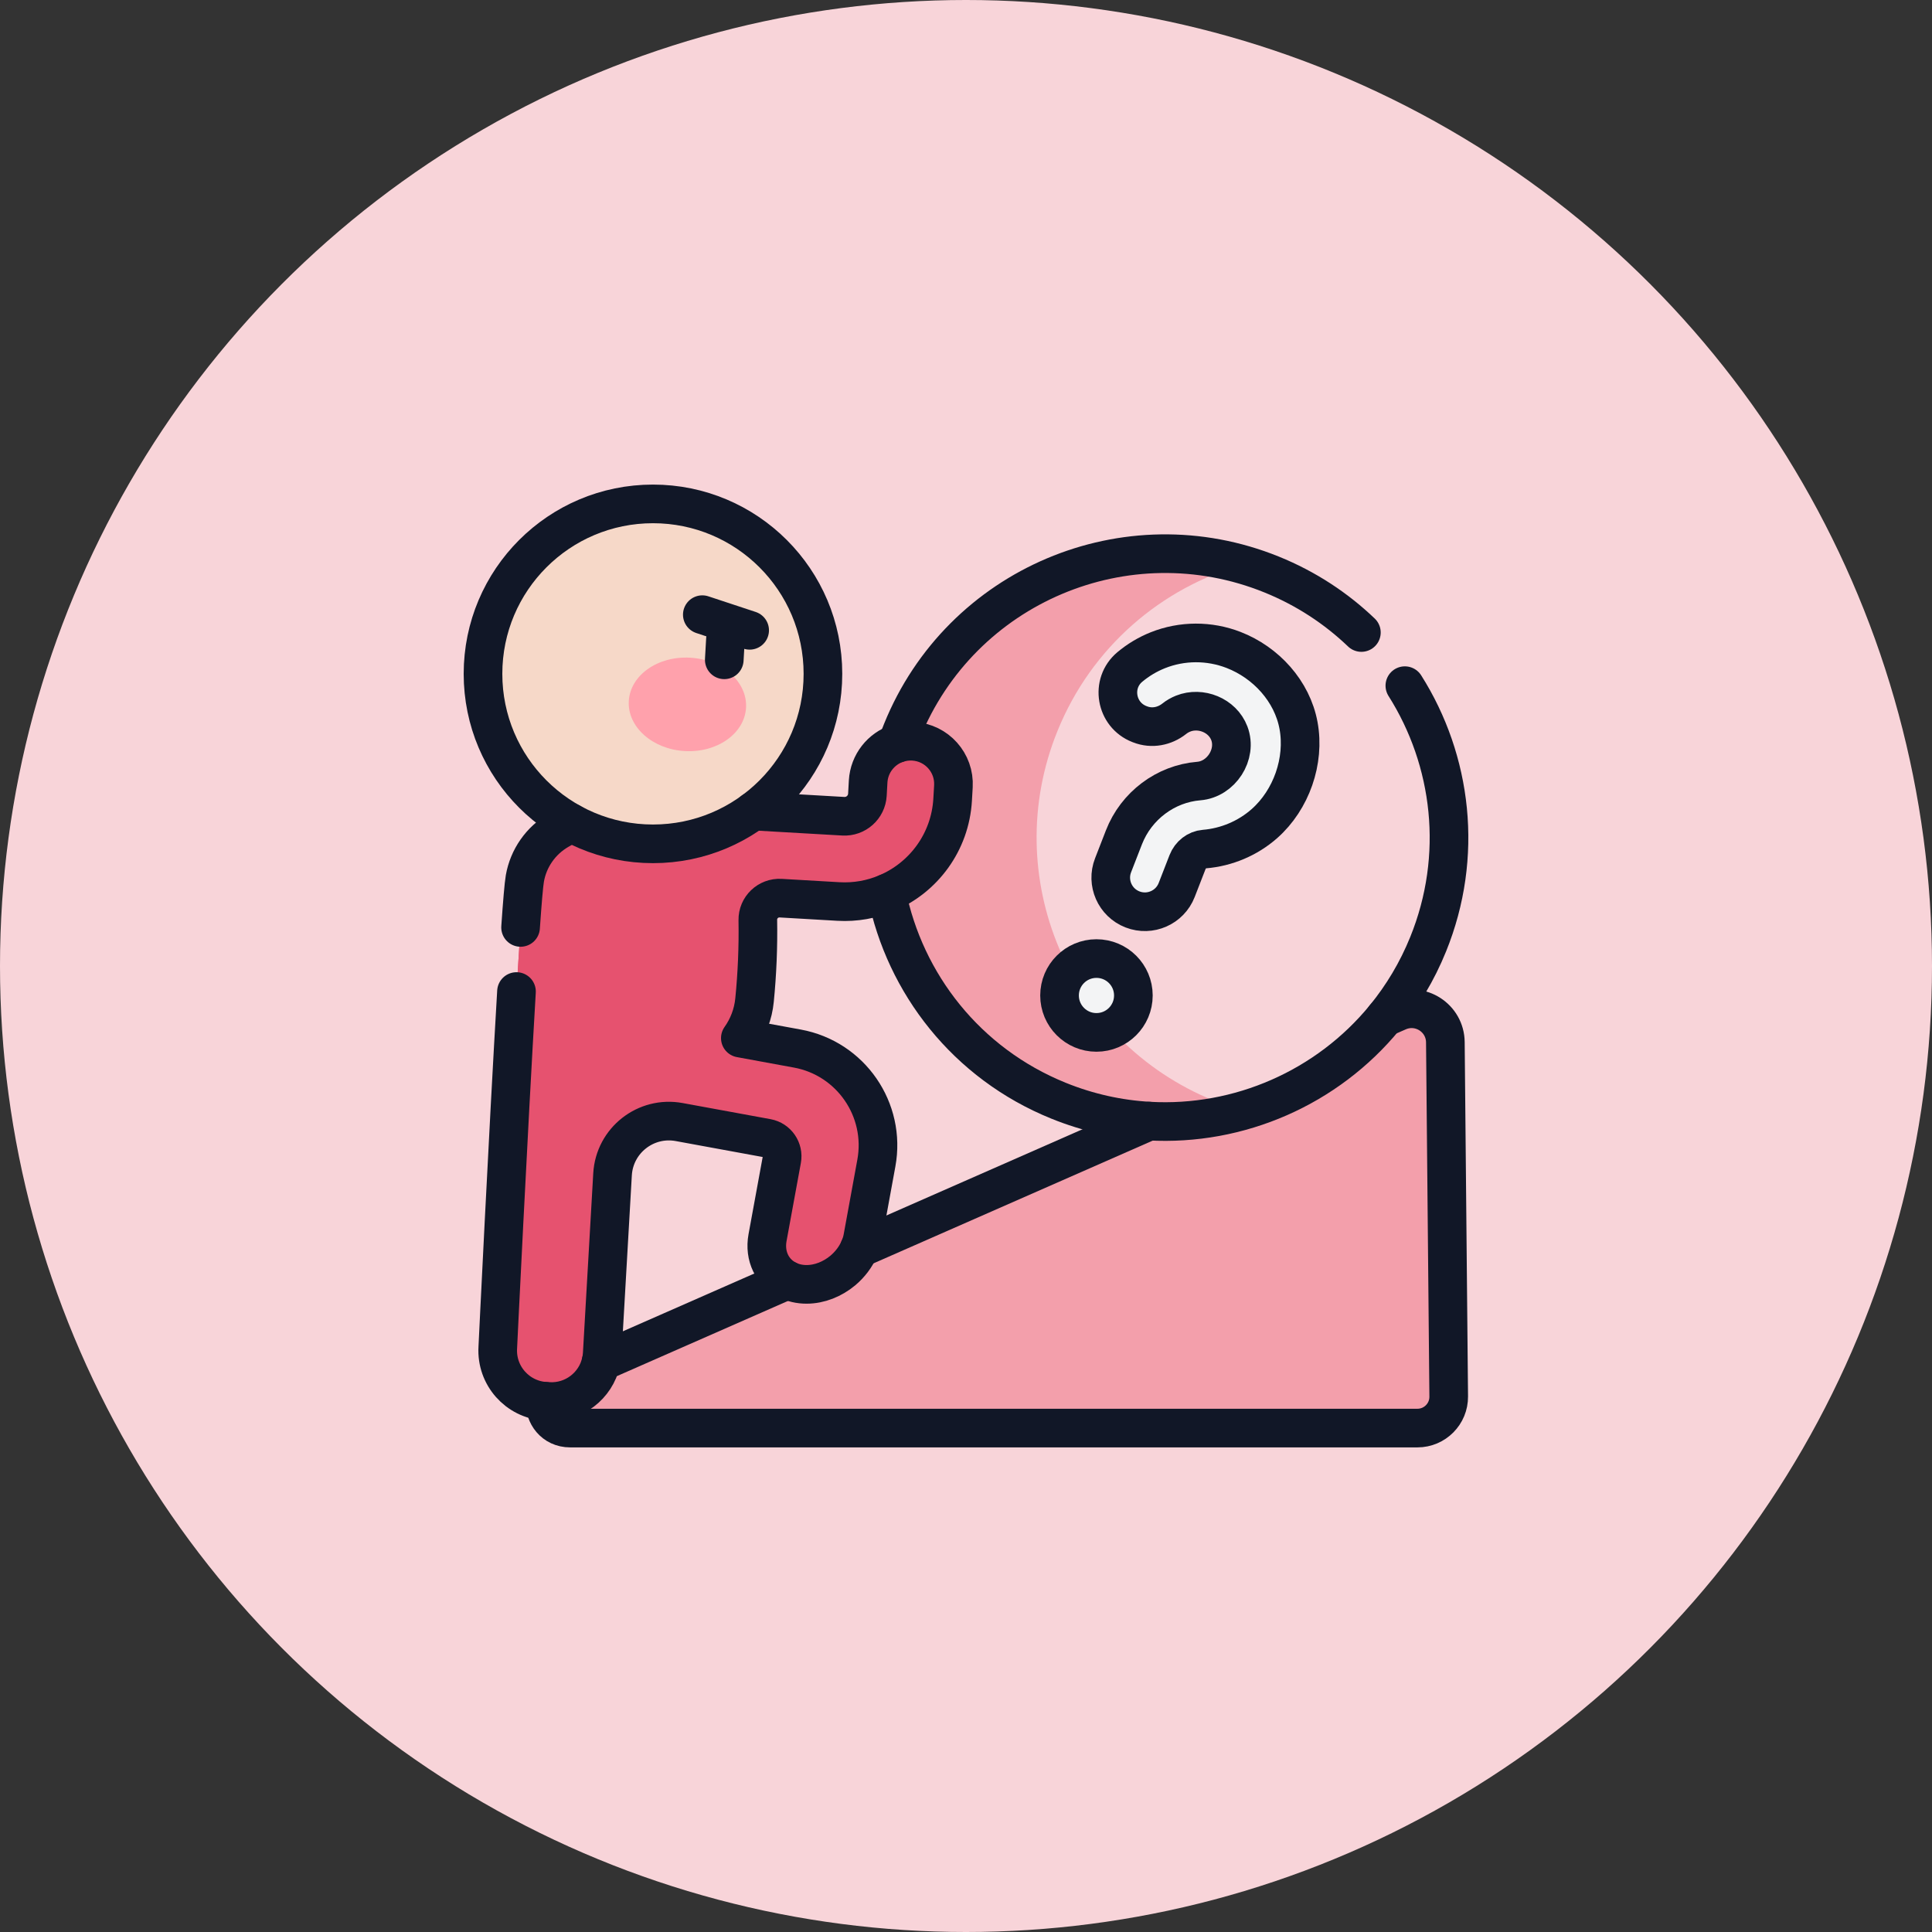 <?xml version="1.0" encoding="UTF-8"?>
<svg xmlns="http://www.w3.org/2000/svg" width="60" height="60" viewBox="0 0 60 60" fill="none">
  <rect x="0" y="0" width="60" height="60" fill="#333333" stroke="none"/>
  <circle cx="30" cy="30" r="30" fill="#F8D4D9"></circle>
  <path d="M43.417 31.418L17.393 42.857C16.621 43.197 16.863 44.351 17.707 44.351H44.019C44.559 44.351 44.995 43.91 44.99 43.37L44.887 32.368C44.88 31.616 44.106 31.116 43.417 31.418Z" fill="#F39FAB"></path>
  <path d="M36.182 34.828C41.05 34.828 44.997 30.882 44.997 26.013C44.997 21.144 41.05 17.197 36.182 17.197C31.313 17.197 27.366 21.144 27.366 26.013C27.366 30.882 31.313 34.828 36.182 34.828Z" fill="#F8D4D9"></path>
  <path d="M37.698 34.182C33.186 32.353 31.011 27.213 32.841 22.701C33.901 20.084 36.076 18.253 38.596 17.534C34.32 16.311 29.721 18.485 28.012 22.701C26.183 27.213 28.357 32.353 32.87 34.182C34.765 34.951 36.771 35.013 38.596 34.492C38.295 34.406 37.995 34.303 37.698 34.182Z" fill="#F39FAB"></path>
  <path d="M28.361 23.021C27.63 22.979 27.003 23.538 26.961 24.269L26.937 24.683C26.915 25.073 26.58 25.372 26.19 25.349L22.027 25.11L21.998 25.612L20.091 24.189L17.347 25.782C16.794 26.104 16.409 26.652 16.3 27.282C16.107 28.393 15.459 41.853 15.459 41.853C15.409 42.723 16.074 43.469 16.944 43.519L17.036 43.525C17.907 43.575 18.653 42.91 18.703 42.039L19.023 36.471C19.083 35.418 20.053 34.656 21.09 34.846L23.822 35.347C24.133 35.404 24.338 35.702 24.281 36.012L23.837 38.434C23.69 39.233 24.235 39.887 25.048 39.887C25.861 39.887 26.646 39.233 26.792 38.434L27.216 36.121C27.521 34.461 26.422 32.869 24.762 32.564L22.992 32.24C23.232 31.901 23.39 31.499 23.433 31.058C23.515 30.233 23.549 29.404 23.535 28.573C23.528 28.184 23.855 27.871 24.244 27.894L26.038 27.997C27.89 28.103 29.478 26.688 29.585 24.835L29.608 24.421C29.651 23.69 29.092 23.063 28.361 23.021Z" fill="#E6526F"></path>
  <path d="M19.857 32.606L20.254 25.698C20.278 25.282 20.387 24.892 20.563 24.542L20.091 24.19L17.347 25.783C16.794 26.104 16.409 26.653 16.3 27.283C16.107 28.394 15.459 41.853 15.459 41.853C15.409 42.724 16.074 43.47 16.944 43.52L17.036 43.525C17.907 43.575 18.653 42.91 18.703 42.04L19.023 36.472C19.075 35.561 19.807 34.869 20.675 34.821C20.127 34.249 19.808 33.46 19.857 32.606Z" fill="#E6526F"></path>
  <path d="M20.279 26.205C23.194 26.205 25.557 23.842 25.557 20.927C25.557 18.012 23.194 15.648 20.279 15.648C17.363 15.648 15 18.012 15 20.927C15 23.842 17.363 26.205 20.279 26.205Z" fill="#F6D8C8"></path>
  <path d="M18.027 20.624C18.158 18.344 19.718 16.485 21.787 15.868C21.403 15.753 20.999 15.681 20.582 15.657C17.671 15.49 15.176 17.714 15.009 20.624C14.842 23.535 17.065 26.029 19.976 26.197C20.606 26.233 21.216 26.157 21.788 25.986C19.494 25.305 17.884 23.117 18.027 20.624Z" fill="#F6D8C8"></path>
  <path d="M23.169 21.98C23.215 21.179 22.437 20.483 21.432 20.425C20.426 20.368 19.574 20.97 19.528 21.771C19.482 22.572 20.26 23.268 21.265 23.325C22.271 23.383 23.123 22.781 23.169 21.98Z" fill="#FFA1AC"></path>
  <path d="M35.17 28.242C34.625 28.03 34.355 27.416 34.567 26.87L34.905 26.003C35.286 25.025 36.199 24.339 37.231 24.255C37.924 24.199 38.427 23.43 38.178 22.773C37.966 22.213 37.289 21.944 36.742 22.162C36.641 22.202 36.548 22.256 36.466 22.322C36.166 22.56 35.769 22.636 35.412 22.497L35.385 22.486C34.647 22.199 34.479 21.223 35.086 20.714C35.345 20.497 35.638 20.32 35.956 20.193C36.711 19.892 37.558 19.892 38.313 20.186C39.314 20.576 40.129 21.462 40.327 22.532C40.529 23.629 40.102 24.839 39.27 25.576C38.752 26.034 38.09 26.313 37.401 26.368C37.173 26.387 36.968 26.545 36.88 26.772L36.542 27.64C36.33 28.185 35.716 28.455 35.17 28.242Z" fill="#F3F4F5"></path>
  <path d="M34.051 32.062C34.684 32.062 35.198 31.548 35.198 30.915C35.198 30.282 34.684 29.769 34.051 29.769C33.418 29.769 32.905 30.282 32.905 30.915C32.905 31.548 33.418 32.062 34.051 32.062Z" fill="#F3F4F5"></path>
  <path d="M24.456 39.753L18.666 42.298" stroke="#111727" stroke-width="1.2" stroke-miterlimit="10" stroke-linecap="round" stroke-linejoin="round"></path>
  <path d="M35.686 34.817L26.689 38.772" stroke="#111727" stroke-width="1.2" stroke-miterlimit="10" stroke-linecap="round" stroke-linejoin="round"></path>
  <path d="M43.004 31.599L43.417 31.418C44.106 31.115 44.88 31.615 44.887 32.367L44.991 43.37C44.996 43.91 44.559 44.35 44.019 44.35H17.707C17.197 44.35 16.906 43.927 16.928 43.518" stroke="#111727" stroke-width="1.2" stroke-miterlimit="10" stroke-linecap="round" stroke-linejoin="round"></path>
  <path d="M20.279 26.206C23.194 26.206 25.557 23.843 25.557 20.927C25.557 18.012 23.194 15.649 20.279 15.649C17.364 15.649 15 18.012 15 20.927C15 23.843 17.364 26.206 20.279 26.206Z" stroke="#111727" stroke-width="1.2" stroke-miterlimit="10" stroke-linecap="round" stroke-linejoin="round"></path>
  <path d="M22.53 19.848L22.493 20.491" stroke="#111727" stroke-width="1.2" stroke-miterlimit="10" stroke-linecap="round" stroke-linejoin="round"></path>
  <path d="M21.811 19.089L23.281 19.575" stroke="#111727" stroke-width="1.2" stroke-miterlimit="10" stroke-linecap="round" stroke-linejoin="round"></path>
  <path d="M42.279 19.643C41.496 18.893 40.56 18.275 39.494 17.843C34.983 16.014 29.841 18.188 28.013 22.701C27.961 22.829 27.912 22.957 27.867 23.086" stroke="#111727" stroke-width="1.2" stroke-miterlimit="10" stroke-linecap="round" stroke-linejoin="round"></path>
  <path d="M27.536 27.739C28.099 30.547 30.018 33.026 32.87 34.182C33.794 34.557 34.744 34.764 35.686 34.817C38.487 34.975 41.222 33.777 43.004 31.6C43.552 30.93 44.01 30.169 44.352 29.325C45.463 26.586 45.097 23.614 43.629 21.294" stroke="#111727" stroke-width="1.2" stroke-miterlimit="10" stroke-linecap="round" stroke-linejoin="round"></path>
  <path d="M35.171 28.243C34.625 28.031 34.355 27.416 34.568 26.871L34.905 26.004C35.286 25.025 36.199 24.339 37.231 24.256C37.924 24.2 38.427 23.431 38.178 22.773C37.966 22.214 37.289 21.944 36.743 22.162C36.642 22.203 36.549 22.256 36.467 22.322C36.166 22.56 35.769 22.636 35.412 22.497L35.385 22.487C34.647 22.2 34.48 21.224 35.086 20.715C35.345 20.498 35.639 20.321 35.957 20.194C36.711 19.893 37.558 19.892 38.313 20.186C39.315 20.576 40.13 21.462 40.327 22.532C40.529 23.63 40.102 24.84 39.27 25.576C38.752 26.034 38.09 26.313 37.402 26.369C37.174 26.387 36.969 26.546 36.88 26.773L36.543 27.64C36.331 28.185 35.716 28.455 35.171 28.243Z" stroke="#111727" stroke-width="1.2" stroke-miterlimit="10" stroke-linecap="round" stroke-linejoin="round"></path>
  <path d="M34.051 32.062C34.685 32.062 35.198 31.548 35.198 30.915C35.198 30.282 34.685 29.769 34.051 29.769C33.418 29.769 32.905 30.282 32.905 30.915C32.905 31.548 33.418 32.062 34.051 32.062Z" stroke="#111727" stroke-width="1.2" stroke-miterlimit="10" stroke-linecap="round" stroke-linejoin="round"></path>
  <path d="M16.167 28.802C16.221 28.021 16.267 27.472 16.3 27.282C16.41 26.652 16.794 26.104 17.347 25.783L17.738 25.556" stroke="#111727" stroke-width="1.2" stroke-miterlimit="10" stroke-linecap="round" stroke-linejoin="round"></path>
  <path d="M23.394 25.188L26.19 25.349C26.58 25.371 26.915 25.073 26.938 24.683L26.961 24.268C26.994 23.71 27.367 23.252 27.866 23.086C28.022 23.035 28.188 23.011 28.361 23.021C29.092 23.063 29.651 23.69 29.609 24.421L29.585 24.835C29.509 26.156 28.679 27.256 27.536 27.738C27.078 27.933 26.568 28.027 26.038 27.997L24.244 27.893C23.856 27.871 23.528 28.183 23.535 28.573C23.549 29.404 23.515 30.232 23.433 31.058C23.39 31.499 23.232 31.901 22.992 32.239L24.762 32.564C26.422 32.868 27.521 34.461 27.216 36.121L26.793 38.434C26.772 38.55 26.737 38.662 26.689 38.771C26.577 39.036 26.394 39.273 26.171 39.46C25.854 39.723 25.455 39.887 25.048 39.887C24.828 39.887 24.628 39.839 24.456 39.753C23.991 39.522 23.73 39.017 23.837 38.434L24.281 36.012C24.338 35.702 24.133 35.404 23.823 35.347L21.091 34.846C20.053 34.656 19.083 35.418 19.023 36.471L18.703 42.039C18.698 42.128 18.686 42.214 18.666 42.298C18.5 43.038 17.818 43.569 17.037 43.524L16.944 43.519C16.939 43.519 16.933 43.519 16.928 43.518C16.066 43.459 15.409 42.718 15.459 41.853C15.459 41.853 15.783 35.129 16.04 30.793" stroke="#111727" stroke-width="1.2" stroke-miterlimit="10" stroke-linecap="round" stroke-linejoin="round"></path>
</svg>
